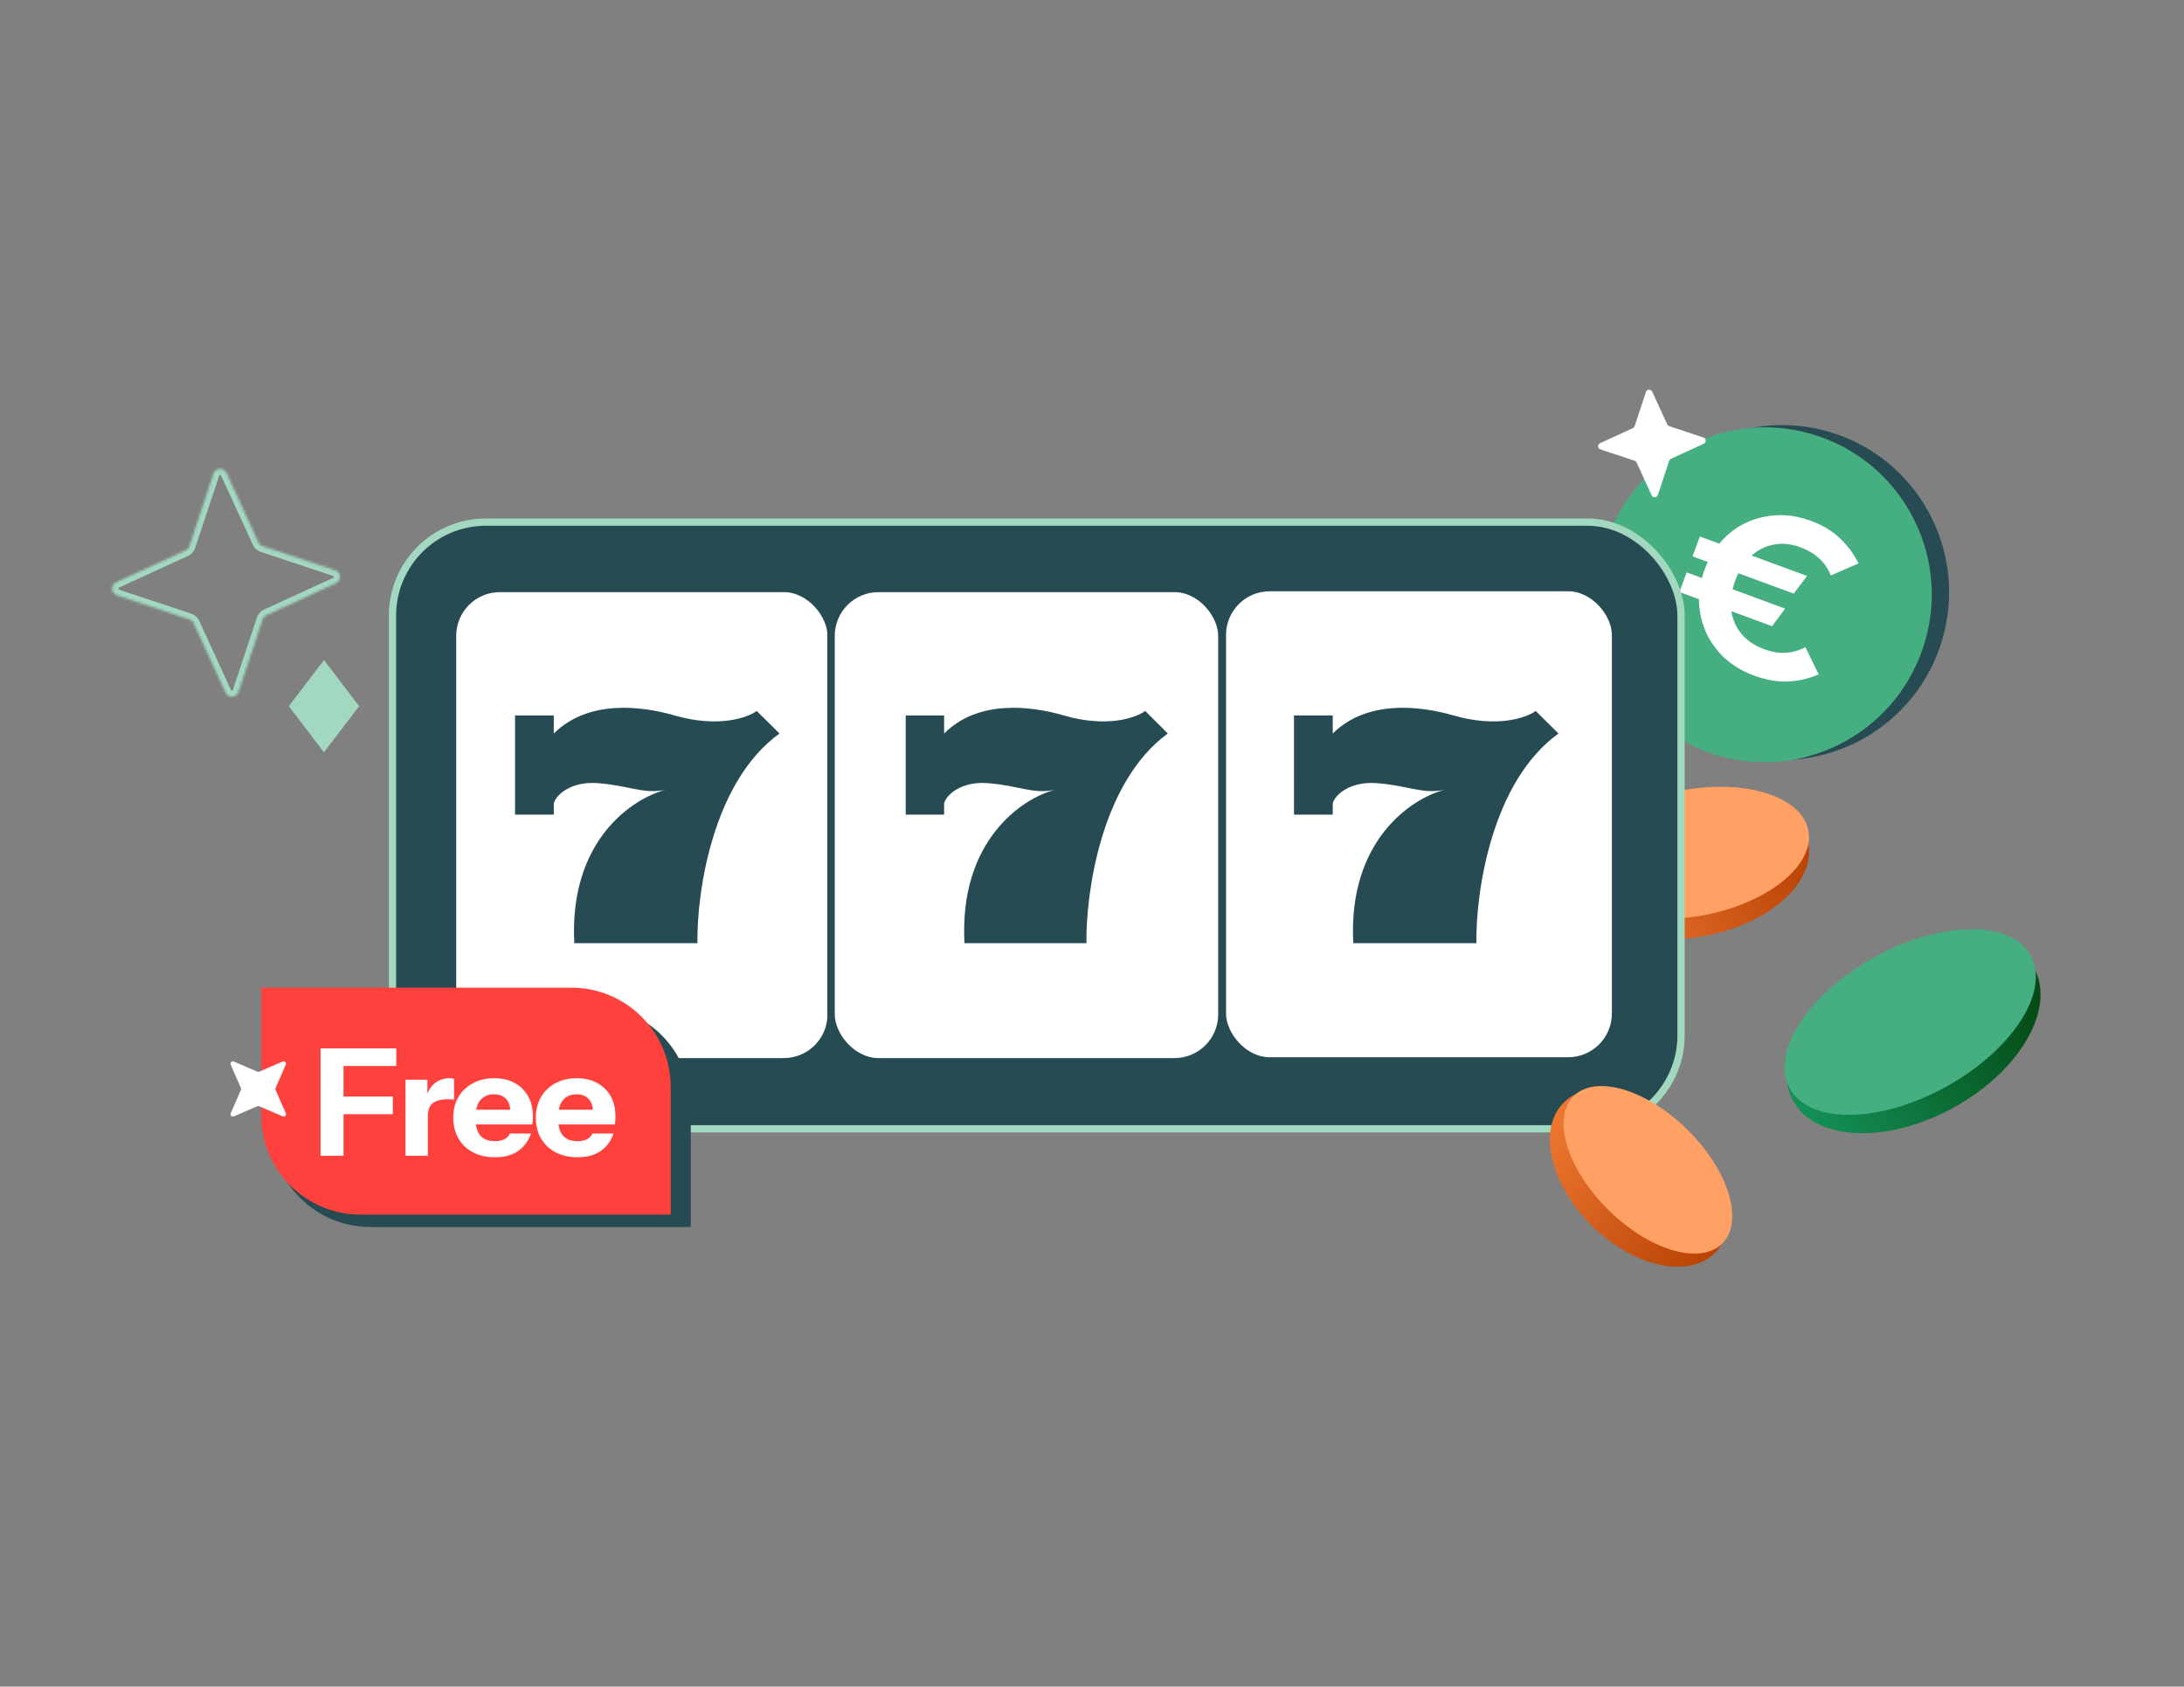<svg width="900" height="695" fill="none" xmlns="http://www.w3.org/2000/svg"><rect width="100%" height="100%" fill="#808080" stroke="none"/><ellipse cx="697.545" cy="356.686" rx="48.482" ry="29.411" transform="rotate(-10.902 697.545 356.686)" fill="url(#a)"/><ellipse cx="697.601" cy="351.423" rx="48.482" ry="26.084" transform="rotate(-10.902 697.601 351.423)" fill="#FFA065"/><path d="M715.283 310.471c36.529 10.507 74.68-10.663 85.214-47.285 10.533-36.622-10.539-74.827-47.068-85.334-36.528-10.506-74.679 10.664-85.213 47.285-10.534 36.622 10.539 74.827 47.067 85.334z" fill="#274B53"/><path d="M708.139 311.384c36.528 10.507 74.679-10.664 85.213-47.285 10.534-36.622-10.539-74.827-47.067-85.334-36.528-10.507-74.68 10.663-85.213 47.285-10.534 36.622 10.539 74.827 47.067 85.334z" fill="#45AF81"/><path d="M722.875 278.388c-4.714-1.736-8.739-4.117-12.074-7.145-3.314-3.086-5.88-6.597-7.699-10.532-1.797-3.994-2.778-8.22-2.944-12.68-.105-4.436.664-8.885 2.307-13.345 1.642-4.46 3.941-8.345 6.898-11.654 2.957-3.31 6.404-5.872 10.34-7.688 3.937-1.816 8.167-2.824 12.691-3.025 4.523-.2 9.142.568 13.857 2.304 4.898 1.804 8.882 4.203 11.95 7.199a36.38 36.38 0 017.672 10.322l-11.432 4.988a19.01 19.01 0 00-4.651-6.911c-1.999-1.936-4.652-3.512-7.958-4.73-3.796-1.398-7.457-1.746-10.983-1.045-3.505.642-6.636 2.254-9.395 4.837-2.737 2.524-4.873 5.87-6.407 10.036-1.534 4.167-2.089 8.128-1.664 11.883.447 3.696 1.815 6.966 4.106 9.809 2.291 2.842 5.456 5.008 9.497 6.496 3.184 1.172 6.165 1.67 8.941 1.493a20.072 20.072 0 008.055-2.332l5.468 11.209a35.146 35.146 0 01-12.658 2.937c-4.38.186-9.019-.622-13.917-2.426zm-25.397-49.137l3.015-8.186 44.175 16.266-5.494 7.274-41.696-15.354zm-5.413 14.701l2.982-8.099 40.594 14.948-5.37 7.219-38.206-14.068z" fill="#fff"/><rect x="161.734" y="215.151" width="531" height="250" rx="38.5" fill="#274B53" stroke="#A2D7C0" stroke-width="3"/><rect x="186.5" y="242.5" width="156" height="195" rx="19.5" fill="#fff" stroke="#274B53" stroke-width="3"/><rect x="342.5" y="242.5" width="161" height="195" rx="19.5" fill="#fff" stroke="#274B53" stroke-width="3"/><rect x="503.734" y="242.151" width="162" height="195" rx="19.5" fill="#fff" stroke="#274B53" stroke-width="3"/><path d="M228.209 294.82v7.433c14.094-13.935 35.706-11.497 49.801-7.433 18.042 5.203 30.069.93 33.828-1.858l9.396 9.291c-27.813 20.066-34.14 65.96-33.827 86.398h-50.742c-2.255-42.363 24.118-59.767 37.587-63.173-9.397 1.858-15.035-1.857-28.19-2.786-10.524-.743-16.914 4.644-17.853 8.36v4.645h-15.975V294.82h15.975zM389.062 294.82v7.433c13.965-13.935 35.379-11.497 49.345-7.433 17.876 5.203 29.793.93 33.517-1.858l9.31 9.291c-27.558 20.066-33.827 65.96-33.517 86.398h-50.276c-2.234-42.363 23.897-59.767 37.242-63.173-9.311 1.858-14.897-1.857-27.931-2.786-10.428-.743-16.759 4.644-17.69 8.36v4.645h-15.828V294.82h15.828zM549.209 294.82v7.433c14.094-13.935 35.706-11.497 49.801-7.433 18.042 5.203 30.069.93 33.828-1.858l9.396 9.291c-27.813 20.066-34.14 65.96-33.827 86.398h-50.742c-2.255-42.363 24.118-59.767 37.587-63.173-9.397 1.858-15.035-1.857-28.19-2.786-10.524-.743-16.914 4.644-17.853 8.36v4.645h-15.975V294.82h15.975z" fill="#274B53"/><path d="M148 291.005L133.506 272 119 290.995 133.494 310 148 291.005z" fill="#A2D7C0"/><mask id="b" fill="#fff"><path d="M108.236 225.039l29.834 9.91c2.5.832 2.712 4.306.298 5.429l-28.567 13.121a2.944 2.944 0 00-1.554 1.736l-9.91 29.833c-.832 2.501-4.306 2.712-5.43.299L79.788 256.8a2.944 2.944 0 00-1.736-1.555l-29.834-9.91c-2.5-.832-2.712-4.306-.298-5.429l28.567-13.121a2.946 2.946 0 001.554-1.736l9.91-29.833c.832-2.501 4.306-2.712 5.43-.299l13.121 28.567a2.941 2.941 0 001.735 1.555z"/></mask><path d="M108.236 225.039l-.81 2.365.011.004.011.004.788-2.373zm29.834 9.91l.789-2.372-.001-.001-.788 2.373zm.298 5.429l1.044 2.272.011-.006-1.055-2.266zm-28.567 13.121l1.033 2.277.011-.005-1.044-2.272zm-1.554 1.736l-2.365-.811-.004.011-.004.012 2.373.788zm-9.91 29.833l2.372.79v-.001l-2.372-.789zm-5.43.299l-2.271 1.044.005.011 2.267-1.055zM79.788 256.8l-2.277 1.033.005.01 2.271-1.043zm-1.736-1.555l.81-2.365-.01-.004-.012-.003-.788 2.372zm-29.834-9.91l-.79 2.372.002.001.788-2.373zm-.298-5.429l-1.044-2.271-.011.005 1.055 2.266zm28.567-13.121l-1.033-2.277-.01.005 1.043 2.272zm1.554-1.736l2.365.811.004-.011.004-.011-2.373-.789zm9.91-29.833l-2.372-.79v.002l2.372.788zm5.43-.299l2.271-1.043-.005-.011-2.267 1.054zm13.121 28.567l2.276-1.032-.005-.011-2.271 1.043zm.947 3.928l29.834 9.909 1.576-4.745-29.834-9.91-1.576 4.746zm29.833 9.909a.383.383 0 01.206.137.46.46 0 01.079.239.45.45 0 01-.051.246.409.409 0 01-.201.168l2.109 4.533c4.465-2.077 4.082-8.522-.564-10.067l-1.578 4.744zm.044.785l-28.567 13.121 2.087 4.544 28.567-13.121-2.087-4.544zm-28.556 13.116a5.445 5.445 0 00-2.887 3.202l4.73 1.621a.443.443 0 01.222-.269l-2.065-4.554zm-2.895 3.225l-9.91 29.833 4.745 1.577 9.91-29.834-4.745-1.576zm-9.91 29.832a.376.376 0 01-.136.206.444.444 0 01-.24.079.452.452 0 01-.246-.051c-.045-.025-.108-.074-.167-.201l-4.534 2.11c2.078 4.465 8.522 4.081 10.068-.564l-4.744-1.579zm-.784.045l-13.122-28.568-4.543 2.087 13.121 28.567 4.544-2.086zm-13.117-28.557a5.446 5.446 0 00-3.201-2.887l-1.622 4.73a.449.449 0 01.27.222l4.553-2.065zm-3.224-2.894l-29.834-9.91-1.576 4.745 29.834 9.91 1.576-4.745zm-29.833-9.91a.38.38 0 01-.206-.137.455.455 0 01-.079-.239.452.452 0 01.051-.246.404.404 0 01.201-.168l-2.109-4.533c-4.465 2.077-4.082 8.522.564 10.067l1.578-4.744zm-.044-.785l28.567-13.121-2.087-4.544-28.567 13.122 2.087 4.543zm28.556-13.116a5.447 5.447 0 002.887-3.202l-4.73-1.621a.446.446 0 01-.222.269l2.066 4.554zm2.895-3.224l9.91-29.834-4.745-1.576-9.91 29.833 4.745 1.577zm9.91-29.833a.38.38 0 01.136-.206.453.453 0 01.24-.079.452.452 0 01.246.051.405.405 0 01.167.201l4.534-2.109c-2.078-4.466-8.522-4.082-10.068.563l4.744 1.579zm.784-.044l13.122 28.567 4.543-2.087-13.121-28.567-4.544 2.087zm13.117 28.556a5.44 5.44 0 003.202 2.887l1.621-4.73a.452.452 0 01-.27-.222l-4.553 2.065z" fill="#A2D7C0" mask="url(#b)"/><path d="M687.865 175.604l14.09 4.681c1.181.393 1.281 2.034.141 2.564l-13.492 6.197a1.39 1.39 0 00-.734.82l-4.681 14.09c-.392 1.181-2.033 1.281-2.564.141l-6.197-13.492a1.39 1.39 0 00-.82-.734l-14.09-4.681c-1.181-.393-1.281-2.033-.141-2.564l13.492-6.197a1.39 1.39 0 00.735-.82l4.68-14.09c.393-1.181 2.034-1.281 2.564-.141l6.197 13.492c.155.342.453.608.82.734z" fill="#fff"/><ellipse cx="675.537" cy="485.318" rx="43.924" ry="27.823" transform="rotate(44.65 675.537 485.318)" fill="url(#c)"/><ellipse cx="679.085" cy="482.044" rx="43.13" ry="23.205" transform="rotate(44.65 679.085 482.044)" fill="#FFA065"/><ellipse cx="788.533" cy="426.249" rx="56.678" ry="34.383" transform="rotate(-28.908 788.533 426.249)" fill="url(#d)"/><ellipse cx="787.188" cy="421.14" rx="56.678" ry="30.494" transform="rotate(-28.908 787.188 421.14)" fill="#45AF81"/><path d="M111.701 414.586h132.007c22.616 0 40.951 18.334 40.951 40.951v50.083H152.652c-22.617 0-40.951-18.334-40.951-40.951v-50.083z" fill="#274B53"/><path d="M107.645 407H235.45c22.616 0 40.951 18.334 40.951 40.951v52.548H148.595c-22.616 0-40.95-18.334-40.95-40.95V407z" fill="#FF413E"/><path d="M132.095 476.25v-44.227h9.459v44.227h-9.459zm4.422-17.138v-7.249h25.369v7.249h-25.369zm0-19.841v-7.248h26.782v7.248h-26.782zm30.581 36.979v-31.328h9.03v7.371h.184v23.957h-9.214zm9.214-16.34l-.799-7.432c.737-2.662 1.946-4.689 3.625-6.082 1.678-1.392 3.767-2.088 6.265-2.088.778 0 1.351.082 1.72.246v8.599c-.205-.082-.492-.123-.86-.123-.369-.04-.819-.061-1.351-.061-2.949 0-5.119.532-6.512 1.597-1.392 1.024-2.088 2.805-2.088 5.344zm27.68 16.954c-3.481 0-6.511-.676-9.091-2.027-2.58-1.393-4.587-3.317-6.02-5.774-1.392-2.457-2.088-5.283-2.088-8.477 0-3.235.696-6.061 2.088-8.477 1.433-2.457 3.42-4.361 5.959-5.713 2.538-1.392 5.487-2.088 8.845-2.088 3.235 0 6.04.655 8.415 1.966 2.375 1.31 4.218 3.132 5.529 5.467 1.31 2.334 1.965 5.077 1.965 8.231 0 .655-.02 1.269-.061 1.842a17.844 17.844 0 01-.184 1.536h-27.151v-6.081h19.718l-1.597 1.106c0-2.539-.614-4.403-1.843-5.59-1.187-1.229-2.825-1.843-4.914-1.843-2.416 0-4.3.819-5.651 2.457-1.311 1.638-1.966 4.095-1.966 7.371 0 3.194.655 5.569 1.966 7.126 1.351 1.556 3.358 2.334 6.02 2.334 1.474 0 2.743-.246 3.808-.737 1.065-.492 1.863-1.29 2.396-2.396h8.661c-1.024 3.03-2.785 5.426-5.283 7.187-2.457 1.72-5.631 2.58-9.521 2.58zm34.029 0c-3.481 0-6.511-.676-9.091-2.027-2.58-1.393-4.586-3.317-6.02-5.774-1.392-2.457-2.088-5.283-2.088-8.477 0-3.235.696-6.061 2.088-8.477 1.434-2.457 3.42-4.361 5.959-5.713 2.539-1.392 5.487-2.088 8.845-2.088 3.235 0 6.04.655 8.415 1.966 2.375 1.31 4.218 3.132 5.529 5.467 1.31 2.334 1.965 5.077 1.965 8.231 0 .655-.02 1.269-.061 1.842a17.457 17.457 0 01-.184 1.536h-27.151v-6.081h19.718l-1.597 1.106c0-2.539-.614-4.403-1.843-5.59-1.187-1.229-2.825-1.843-4.914-1.843-2.416 0-4.3.819-5.651 2.457-1.31 1.638-1.966 4.095-1.966 7.371 0 3.194.656 5.569 1.966 7.126 1.351 1.556 3.358 2.334 6.02 2.334 1.474 0 2.743-.246 3.808-.737 1.065-.492 1.863-1.29 2.396-2.396h8.661c-1.024 3.03-2.785 5.426-5.283 7.187-2.457 1.72-5.631 2.58-9.521 2.58zM106.815 441.608l9.662-4.181c.81-.35 1.639.467 1.288 1.284l-4.197 9.624a.98.98 0 000 .777l4.197 9.624c.351.807-.468 1.634-1.288 1.284l-9.662-4.181a.999.999 0 00-.781 0l-9.662 4.181c-.81.35-1.64-.467-1.288-1.284l4.196-9.624a.978.978 0 000-.777l-4.197-9.624c-.35-.807.469-1.634 1.289-1.284l9.662 4.181a.99.99 0 00.781 0z" fill="#fff"/><defs><linearGradient id="a" x1="759.451" y1="363.613" x2="619.595" y2="377.104" gradientUnits="userSpaceOnUse"><stop stop-color="#B23C00"/><stop offset="1" stop-color="#FF883E"/></linearGradient><linearGradient id="c" x1="731.622" y1="491.871" x2="604.819" y2="503.585" gradientUnits="userSpaceOnUse"><stop stop-color="#B23C00"/><stop offset="1" stop-color="#FF883E"/></linearGradient><linearGradient id="d" x1="872.899" y1="443.256" x2="716.117" y2="444.572" gradientUnits="userSpaceOnUse"><stop stop-color="#003500"/><stop offset="1" stop-color="#169B62"/></linearGradient></defs></svg>